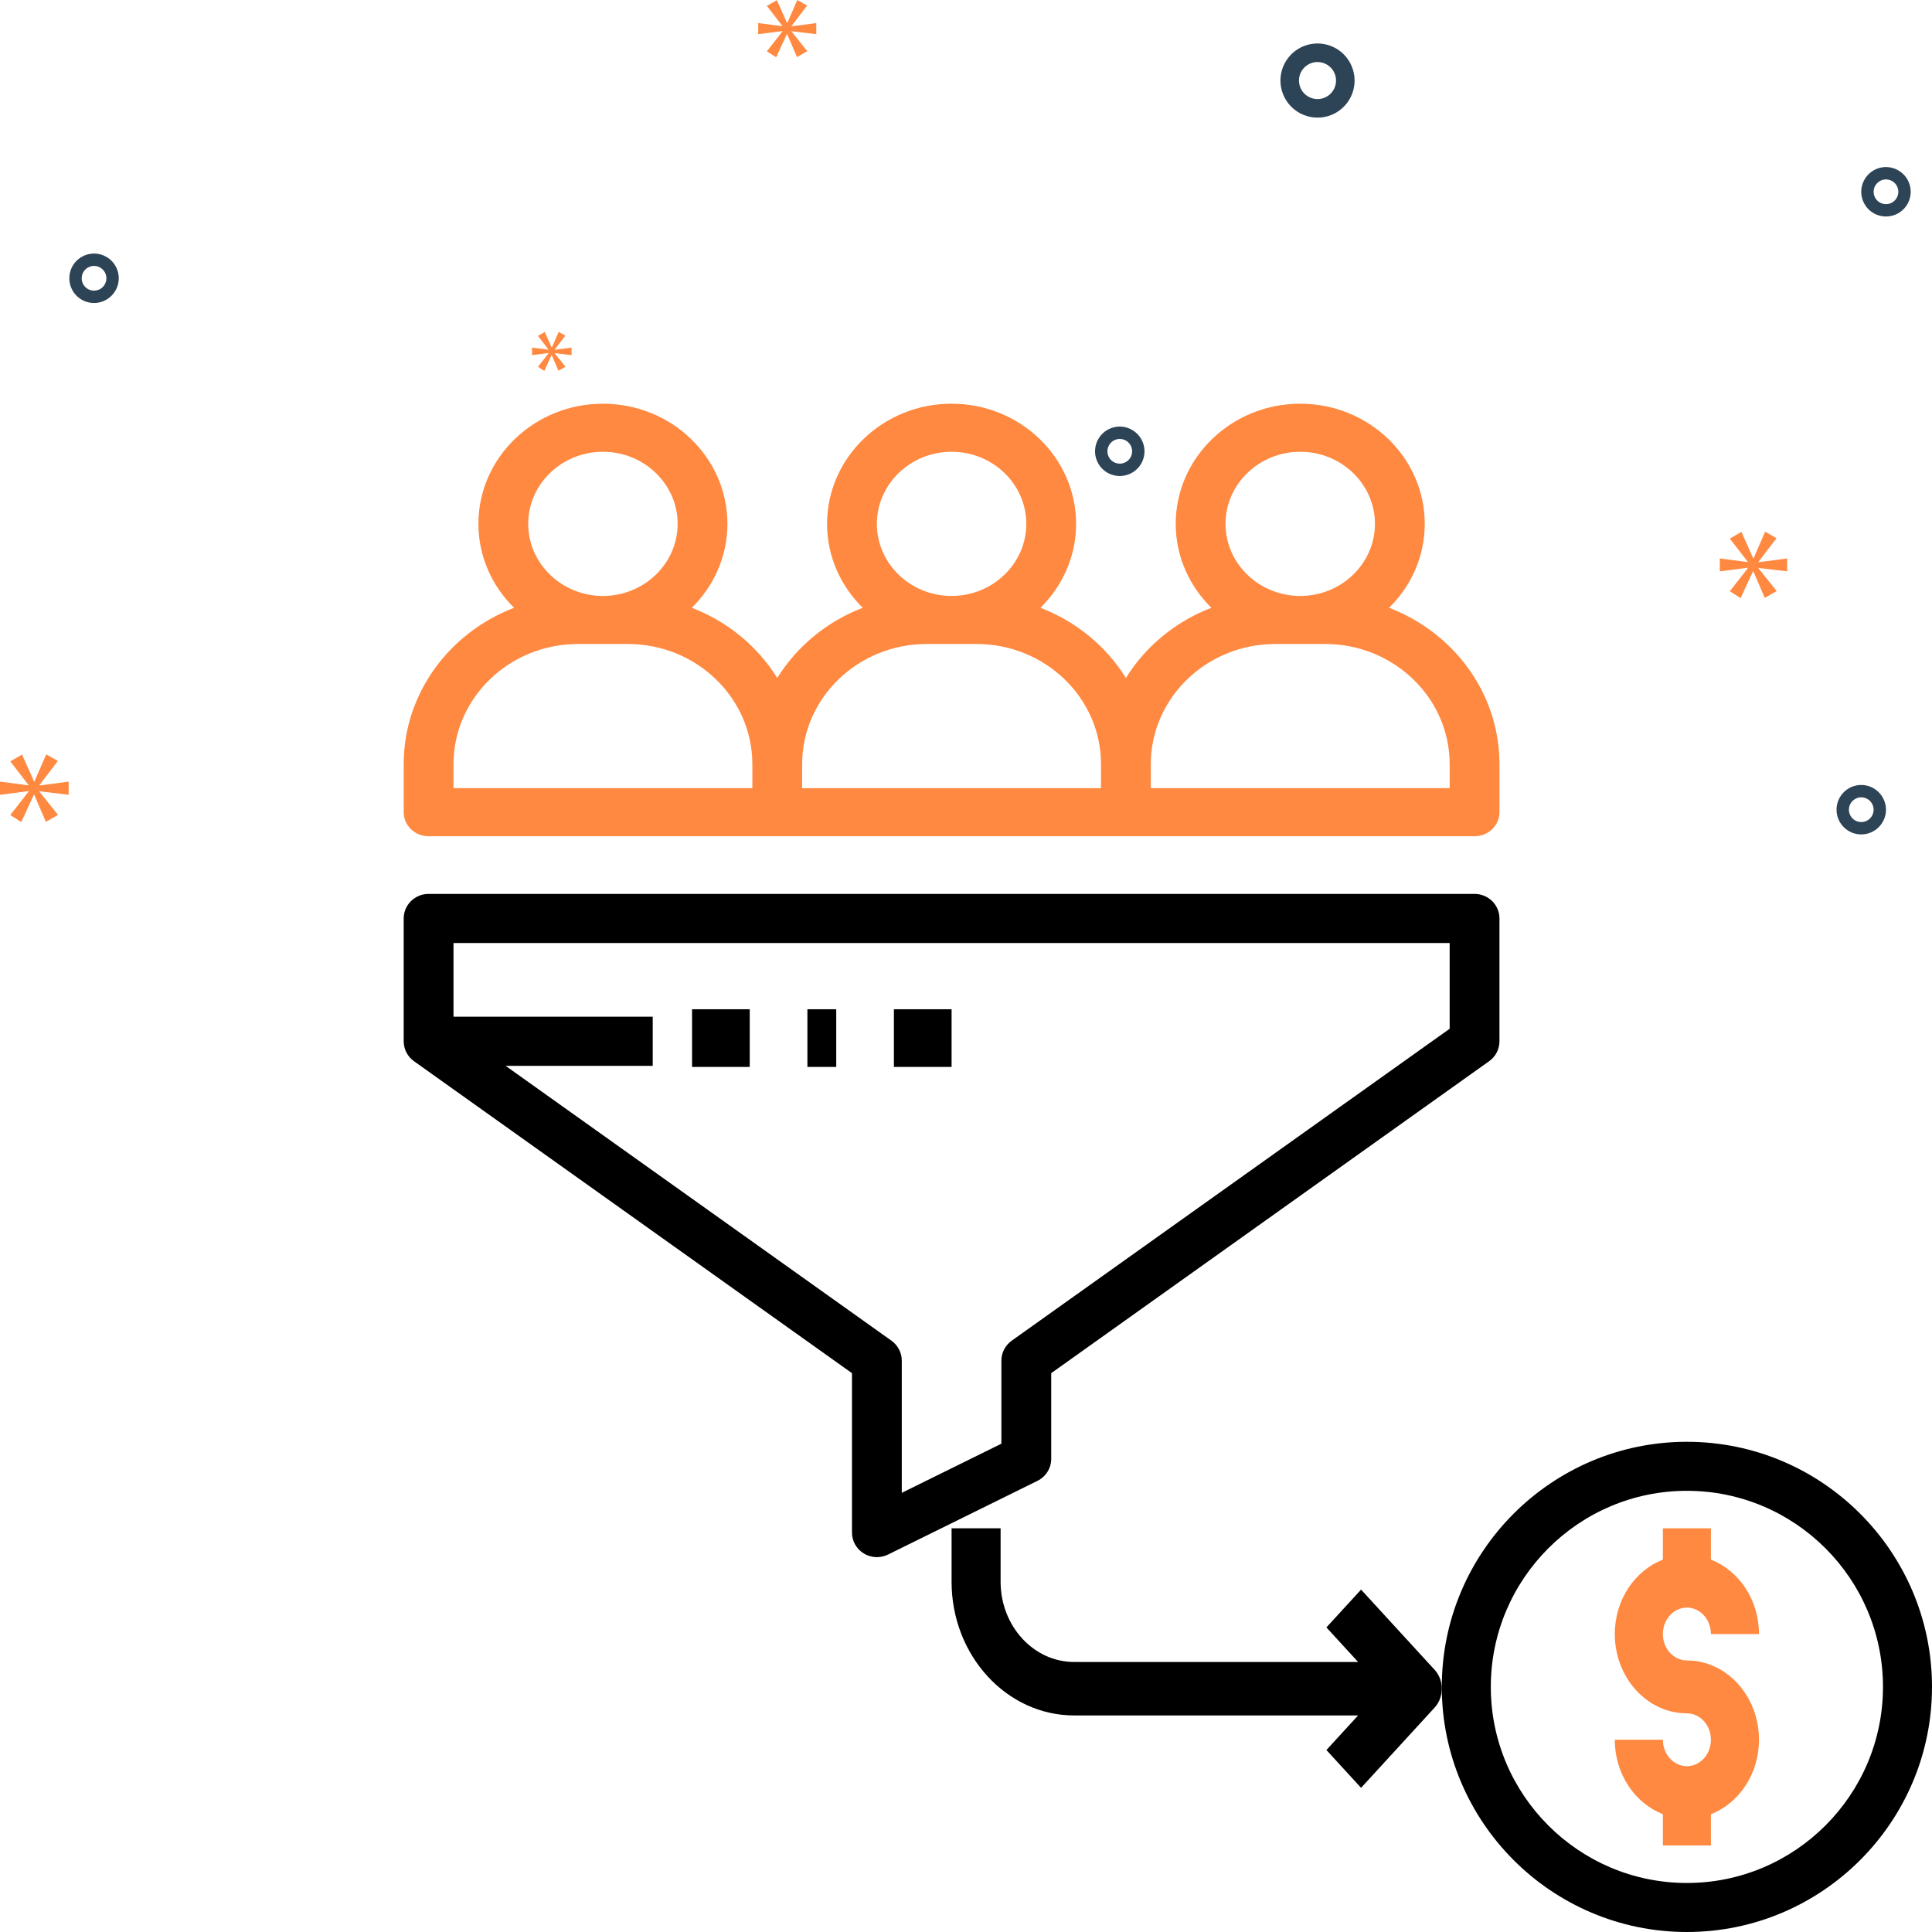 <svg width="67" height="67" viewBox="0 0 67 67" fill="none" xmlns="http://www.w3.org/2000/svg">
<path d="M14.864 29H51.136C51.614 29 52 28.627 52 28.167V26.5C52 24.039 50.41 21.934 48.172 21.078C48.935 20.327 49.409 19.3 49.409 18.167C49.409 15.869 47.472 14 45.091 14C42.71 14 40.773 15.869 40.773 18.167C40.773 19.3 41.247 20.327 42.01 21.078C40.766 21.553 39.726 22.416 39.045 23.511C38.364 22.416 37.324 21.553 36.081 21.078C36.844 20.327 37.318 19.3 37.318 18.167C37.318 15.869 35.381 14 33 14C30.619 14 28.682 15.869 28.682 18.167C28.682 19.3 29.156 20.327 29.919 21.078C28.675 21.553 27.635 22.416 26.954 23.511C26.273 22.416 25.233 21.553 23.99 21.078C24.753 20.327 25.227 19.3 25.227 18.167C25.227 15.869 23.29 14 20.909 14C18.528 14 16.591 15.869 16.591 18.167C16.591 19.3 17.065 20.327 17.828 21.078C15.59 21.934 14 24.039 14 26.5V28.167C14 28.627 14.386 29 14.864 29ZM45.091 15.667C46.519 15.667 47.682 16.788 47.682 18.167C47.682 19.545 46.519 20.667 45.091 20.667C43.663 20.667 42.5 19.545 42.5 18.167C42.5 16.788 43.663 15.667 45.091 15.667ZM44.227 22.333H45.955C48.336 22.333 50.273 24.203 50.273 26.5V27.333H39.909V26.5C39.909 24.203 41.846 22.333 44.227 22.333ZM33 15.667C34.428 15.667 35.591 16.788 35.591 18.167C35.591 19.545 34.428 20.667 33 20.667C31.572 20.667 30.409 19.545 30.409 18.167C30.409 16.788 31.572 15.667 33 15.667ZM32.136 22.333H33.864C36.245 22.333 38.182 24.203 38.182 26.5V27.333H27.818V26.5C27.818 24.203 29.755 22.333 32.136 22.333ZM20.909 15.667C22.337 15.667 23.5 16.788 23.5 18.167C23.5 19.545 22.337 20.667 20.909 20.667C19.481 20.667 18.318 19.545 18.318 18.167C18.318 16.788 19.481 15.667 20.909 15.667ZM15.727 26.5C15.727 24.203 17.664 22.333 20.046 22.333H21.773C24.154 22.333 26.091 24.203 26.091 26.5V27.333H15.727V26.5Z" fill="#FF8940"/>
<path d="M36.455 50.593V47.62L51.642 36.801C51.867 36.642 52 36.385 52 36.111V31.852C52 31.382 51.614 31 51.136 31H14.864C14.386 31 14 31.382 14 31.852V36.111C14 36.385 14.133 36.642 14.357 36.802L29.546 47.62V53.148C29.546 53.444 29.701 53.717 29.956 53.873C30.094 53.957 30.251 54 30.409 54C30.541 54 30.673 53.97 30.795 53.911L35.977 51.355C36.27 51.21 36.455 50.915 36.455 50.593ZM34.727 47.185V50.066L31.273 51.77V47.185C31.273 46.912 31.14 46.654 30.915 46.494L17.535 36.963H22.636V35.259H15.727V32.704H50.273V35.676L35.085 46.494C34.86 46.654 34.727 46.912 34.727 47.185Z" fill="black"/>
<path d="M24 35H26V37H24V35Z" fill="black"/>
<path d="M28 35H29V37H28V35Z" fill="black"/>
<path d="M31 35H33V37H31V35Z" fill="black"/>
<path d="M58.5 50C53.813 50 50 53.813 50 58.5C50 63.187 53.813 67 58.5 67C63.187 67 67 63.187 67 58.5C67 53.813 63.187 50 58.5 50ZM58.5 65.3C54.751 65.3 51.7 62.249 51.7 58.5C51.7 54.751 54.751 51.7 58.5 51.7C62.249 51.7 65.3 54.751 65.3 58.5C65.3 62.249 62.249 65.3 58.5 65.3Z" fill="black"/>
<path d="M47.201 55.126L45.999 56.437L47.098 57.636H37.25C35.844 57.636 34.7 56.388 34.7 54.854V53H33V54.854C33 57.41 34.907 59.49 37.25 59.49H47.098L45.999 60.689L47.201 62L49.751 59.218C49.917 59.038 50 58.8 50 58.563C50 58.326 49.917 58.088 49.751 57.907L47.201 55.126Z" fill="black"/>
<path d="M58.5 55.75C58.96 55.75 59.333 56.162 59.333 56.667H61C61 55.473 60.301 54.465 59.333 54.085V53H57.667V54.085C56.699 54.465 56 55.473 56 56.667C56 58.183 57.122 59.417 58.5 59.417C58.96 59.417 59.333 59.828 59.333 60.333C59.333 60.838 58.96 61.25 58.5 61.25C58.04 61.25 57.667 60.838 57.667 60.333H56C56 61.527 56.699 62.535 57.667 62.915V64H59.333V62.915C60.301 62.535 61 61.527 61 60.333C61 58.817 59.878 57.583 58.5 57.583C58.04 57.583 57.667 57.172 57.667 56.667C57.667 56.162 58.04 55.75 58.5 55.75Z" fill="#FF8940"/>
<path d="M45.69 4.079C45.944 4.079 46.193 4.004 46.404 3.863C46.616 3.721 46.781 3.52 46.878 3.286C46.975 3.051 47.001 2.792 46.951 2.543C46.901 2.293 46.779 2.064 46.599 1.884C46.419 1.705 46.19 1.582 45.941 1.533C45.691 1.483 45.433 1.508 45.198 1.606C44.963 1.703 44.762 1.868 44.621 2.079C44.48 2.291 44.404 2.539 44.404 2.794C44.405 3.134 44.54 3.461 44.781 3.702C45.022 3.943 45.349 4.079 45.69 4.079ZM45.69 2.151C45.817 2.151 45.941 2.188 46.047 2.259C46.153 2.33 46.235 2.43 46.284 2.548C46.333 2.665 46.345 2.794 46.321 2.919C46.296 3.044 46.234 3.158 46.145 3.248C46.055 3.338 45.94 3.399 45.815 3.424C45.691 3.449 45.562 3.436 45.444 3.387C45.327 3.339 45.226 3.256 45.156 3.151C45.085 3.045 45.047 2.921 45.047 2.794C45.047 2.623 45.115 2.46 45.236 2.339C45.356 2.219 45.52 2.151 45.69 2.151Z" fill="#2D4356"/>
<path d="M64.547 27.222C64.377 27.222 64.211 27.272 64.07 27.367C63.929 27.461 63.82 27.595 63.755 27.751C63.69 27.908 63.673 28.08 63.706 28.247C63.739 28.413 63.821 28.566 63.941 28.685C64.06 28.805 64.213 28.887 64.379 28.92C64.546 28.953 64.718 28.936 64.875 28.871C65.031 28.806 65.165 28.697 65.259 28.555C65.353 28.415 65.404 28.249 65.404 28.079C65.403 27.852 65.313 27.634 65.152 27.474C64.992 27.313 64.774 27.222 64.547 27.222ZM64.547 28.508C64.462 28.508 64.379 28.483 64.308 28.436C64.238 28.389 64.183 28.322 64.151 28.243C64.118 28.165 64.11 28.079 64.126 27.996C64.143 27.913 64.184 27.836 64.244 27.776C64.303 27.716 64.38 27.675 64.463 27.659C64.546 27.642 64.632 27.651 64.711 27.683C64.789 27.716 64.856 27.771 64.903 27.841C64.95 27.912 64.975 27.994 64.975 28.079C64.975 28.193 64.93 28.302 64.85 28.382C64.769 28.463 64.66 28.508 64.547 28.508Z" fill="#2D4356"/>
<path d="M38.833 14.793C38.663 14.793 38.498 14.844 38.356 14.938C38.216 15.032 38.106 15.166 38.041 15.323C37.976 15.479 37.959 15.652 37.992 15.818C38.025 15.984 38.107 16.137 38.227 16.257C38.346 16.377 38.499 16.458 38.666 16.491C38.832 16.524 39.004 16.507 39.161 16.442C39.317 16.378 39.451 16.268 39.545 16.127C39.64 15.986 39.69 15.82 39.69 15.651C39.69 15.423 39.599 15.206 39.438 15.045C39.278 14.884 39.06 14.794 38.833 14.793ZM38.833 16.079C38.748 16.079 38.665 16.054 38.595 16.007C38.524 15.96 38.469 15.893 38.437 15.815C38.404 15.736 38.396 15.65 38.412 15.567C38.429 15.484 38.47 15.408 38.53 15.348C38.59 15.288 38.666 15.247 38.749 15.23C38.832 15.214 38.918 15.222 38.997 15.255C39.075 15.287 39.142 15.342 39.189 15.412C39.236 15.483 39.261 15.566 39.261 15.651C39.261 15.764 39.216 15.873 39.136 15.954C39.055 16.034 38.946 16.079 38.833 16.079Z" fill="#2D4356"/>
<path d="M65.404 5.793C65.234 5.793 65.069 5.844 64.928 5.938C64.787 6.032 64.677 6.166 64.612 6.323C64.547 6.479 64.53 6.652 64.563 6.818C64.596 6.984 64.678 7.137 64.798 7.257C64.918 7.377 65.07 7.458 65.237 7.491C65.403 7.524 65.575 7.507 65.732 7.442C65.889 7.378 66.022 7.268 66.117 7.127C66.211 6.986 66.261 6.82 66.261 6.651C66.261 6.423 66.171 6.205 66.01 6.045C65.849 5.884 65.631 5.794 65.404 5.793ZM65.404 7.079C65.319 7.079 65.236 7.054 65.166 7.007C65.095 6.96 65.04 6.893 65.008 6.815C64.976 6.736 64.967 6.65 64.984 6.567C65 6.484 65.041 6.407 65.101 6.348C65.161 6.288 65.237 6.247 65.32 6.23C65.403 6.214 65.49 6.222 65.568 6.255C65.646 6.287 65.713 6.342 65.76 6.412C65.808 6.483 65.833 6.566 65.833 6.651C65.832 6.764 65.787 6.873 65.707 6.954C65.627 7.034 65.518 7.079 65.404 7.079Z" fill="#2D4356"/>
<path d="M4.119 9.651C4.119 9.481 4.068 9.315 3.974 9.174C3.88 9.033 3.746 8.924 3.589 8.859C3.433 8.794 3.26 8.777 3.094 8.81C2.928 8.843 2.775 8.925 2.655 9.045C2.535 9.164 2.454 9.317 2.421 9.483C2.388 9.65 2.405 9.822 2.47 9.979C2.534 10.135 2.644 10.269 2.785 10.363C2.926 10.457 3.092 10.508 3.261 10.508C3.489 10.508 3.707 10.417 3.867 10.256C4.028 10.096 4.118 9.878 4.119 9.651ZM2.833 9.651C2.833 9.566 2.858 9.483 2.905 9.412C2.952 9.342 3.019 9.287 3.097 9.255C3.176 9.222 3.262 9.214 3.345 9.23C3.428 9.247 3.505 9.288 3.564 9.348C3.624 9.407 3.665 9.484 3.682 9.567C3.698 9.65 3.69 9.736 3.657 9.815C3.625 9.893 3.57 9.96 3.5 10.007C3.429 10.054 3.346 10.079 3.261 10.079C3.148 10.079 3.039 10.034 2.959 9.954C2.878 9.873 2.833 9.764 2.833 9.651Z" fill="#2D4356"/>
<path d="M1.368 27.227L2.006 26.389L1.603 26.161L1.194 27.099H1.181L0.765 26.168L0.356 26.402L0.986 27.22V27.234L0 27.106V27.562L0.993 27.435V27.448L0.356 28.266L0.738 28.508L1.174 27.562H1.187L1.59 28.501L2.012 28.259L1.368 27.455V27.441L2.381 27.562V27.106L1.368 27.24V27.227Z" fill="#FF8940"/>
<path d="M19.023 12.251L18.656 12.722L18.876 12.861L19.128 12.316H19.135L19.367 12.857L19.61 12.718L19.239 12.255V12.247L19.822 12.316V12.054L19.239 12.131V12.123L19.606 11.64L19.375 11.509L19.139 12.05H19.131L18.892 11.513L18.656 11.648L19.019 12.12V12.127L18.451 12.054V12.316L19.023 12.243V12.251Z" fill="#FF8940"/>
<path d="M61.976 19.814V19.366L60.983 19.498V19.485L61.608 18.663L61.213 18.439L60.812 19.36H60.799L60.391 18.446L59.989 18.676L60.608 19.479V19.492L59.641 19.366V19.814L60.614 19.689V19.702L59.989 20.504L60.364 20.741L60.792 19.814H60.805L61.2 20.735L61.614 20.498L60.983 19.709V19.696L61.976 19.814Z" fill="#FF8940"/>
<path d="M27.451 0.902L27.991 0.193L27.65 0L27.304 0.794H27.293L26.941 0.006L26.594 0.204L27.128 0.896V0.908L26.294 0.8V1.185L27.134 1.078V1.089L26.594 1.781L26.918 1.986L27.287 1.185H27.298L27.639 1.98L27.996 1.776L27.451 1.095V1.083L28.308 1.185V0.8L27.451 0.913V0.902Z" fill="#FF8940"/>
</svg>
